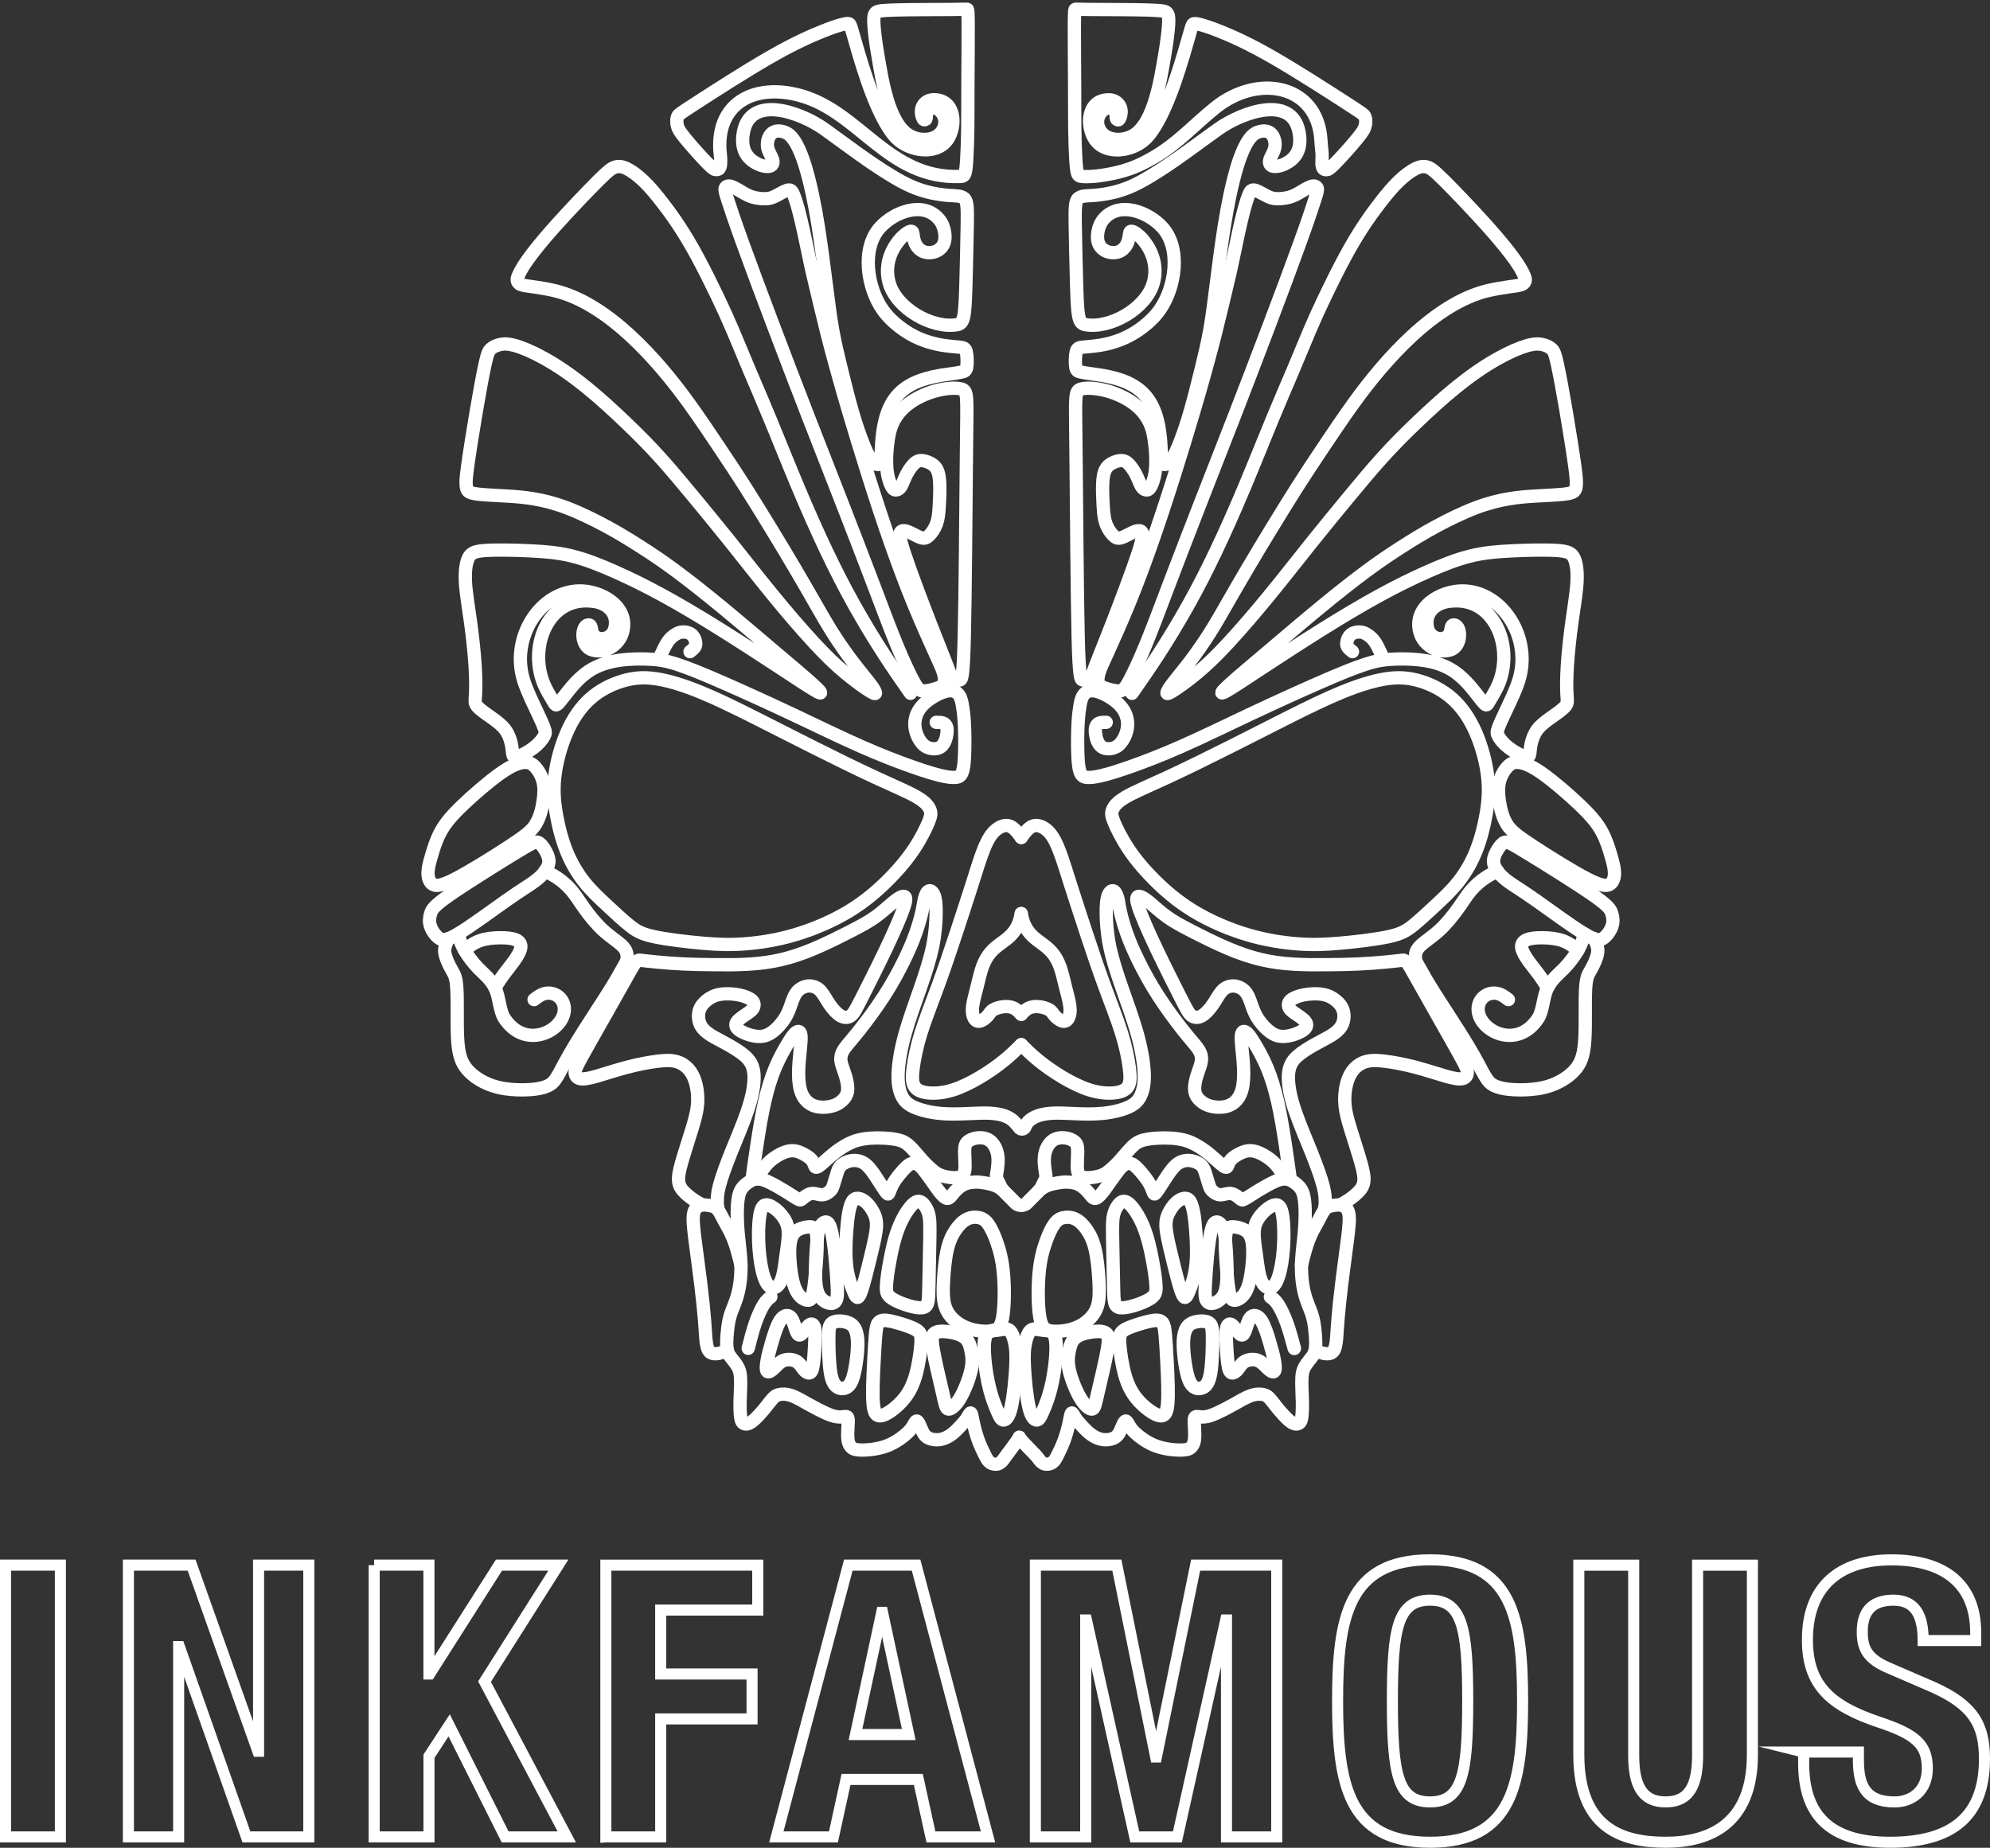 <svg xmlns="http://www.w3.org/2000/svg" id="Layer_1" data-name="Layer 1" width="158.61mm" height="147.3mm" viewBox="0 0 449.6 417.54"><rect x="0" y="0" width="449.6" height="417.54" fill="#333333" stroke="none"/><path d="m407.5,395.91v2.49c0,11.35,5.5,17.89,19.52,17.89s21.33-5.85,21.33-18.84c0-7.57-2.41-12.13-11.7-16.25l-9.55-4.13c-5.25-2.15-6.36-4.56-6.36-8.34s1.46-7.14,7.05-7.14c4.82,0,6.71,3.27,6.71,9.12h11.87v-1.72c0-11.78-8-16.51-19.01-16.51-11.78,0-19.01,6.02-19.01,18.06,0,10.15,5.07,14.88,16.08,18.58,8.26,2.75,11.01,4.99,11.01,10.49,0,5.16-3.61,7.57-7.4,7.57-6.54,0-8.17-3.7-8.17-9.46v-1.81h-12.38Zm-50.8-42.23v42.83c0,16.43,9.55,19.78,19.61,19.78s19.61-4.21,19.61-19.78v-42.83h-12.38v42.83c0,6.11-1.38,10.66-7.22,10.66s-7.22-4.56-7.22-10.66v-42.83h-12.38Zm-42.12,30.7c0-16.43,1.2-22.79,8.51-22.79s8.51,6.36,8.51,22.79-1.2,22.79-8.51,22.79-8.51-6.28-8.51-22.79Zm-12.38,0c0,18.66,2.32,31.91,20.9,31.91s20.9-13.24,20.9-31.91-2.32-31.91-20.9-31.91-20.9,13.24-20.9,31.91Zm-68.26,30.7h11.35v-49.02h.17l10.92,49.02h9.63l10.92-49.02h.17v49.02h11.35v-61.41h-18.32l-8.86,43.35h-.17l-8.77-43.35h-18.41v61.41Zm-58.54,0h12.9l2.84-12.99h16.34l2.84,12.99h12.9l-16.25-61.41h-15.31l-16.26,61.41Zm23.82-50.74h.17l5.93,27.61h-12.04l5.93-27.61Zm-62.33,50.74h12.38v-26.66h20.64v-10.15h-20.64v-14.45h21.93v-10.15h-34.32v61.41Zm-52.35-61.41v61.41h12.38v-18.23l4.56-6.97,12.64,25.2h13.93l-18.58-35.09,16.68-26.32h-13.42l-15.65,24.6h-.17v-24.6h-12.38Zm-55.53,0v61.41h11.35v-43h.17l15.14,43h14.1v-61.41h-11.35v42.06h-.17l-14.96-42.06h-14.28Zm-15.37,61.41v-61.41H1.25v61.41h12.38Z" style="fill: none; stroke: #fff; stroke-miterlimit: 22.93; stroke-width: 2.5px;"></path><g><path d="m209.17,26.93c.09-.13.1-.28.11-.45,0-.17,0-.36.04-.59.54-3.39,5.2-.69,3.95,2.86-1.12,3.18-5.39,3.37-7.97,1.78-4.66-2.88-6.07-12.83-6.99-18.2-.46-2.68-.8-5.38-.88-6.97-.08-1.59.08-2.07.35-2.42.27-.35.64-.56,4.08-.67,3.45-.11,9.97-.11,13.26-.13,3.29-.03,3.35-.09,3.43-.03.08.05.17.22.19,3.36.02,3.14-.04,9.25-.06,13.7-.02,4.45,0,7.22-.03,9.75-.03,2.53-.12,4.82-.21,6.56-.09,1.74-.2,2.94-.39,3.59-.19.65-.46.79-1.13.81-16.23.6-22.65-14.57-36.08-18.29-10.57-2.92-19.49,1.84-18.08,13.54.1.86.06,1.41.04,1.88-.02.47-.13.87-.31,1.08-.18.21-.43.23-.71.23s-.57-.02-1.91-1.38c-1.35-1.36-3.75-4.05-5.06-5.66-1.32-1.61-1.55-2.14-1.69-2.59-.15-.45-.21-.83-.21-1.25s.06-.88.25-1.23c.19-.35.5-.58,4.27-3.02,3.77-2.44,10.99-7.09,16.49-10.25,5.5-3.16,9.29-4.82,11.84-5.84,2.55-1.02,3.85-1.4,4.67-1.6.82-.2,1.16-.22,1.38-.14s.33.27.75,1.76c1.71,6.03,4.49,16,8.14,21.71,1.16,1.82,2.27,3.14,4.28,4.08,3.15,1.49,7.22,1.35,9.1-1.4,2.07-3.03,1.82-9.1-3.24-8.97-1.75.05-3.25,1.62-2.45,3.92.1.3.23.53.37.59.14.07.32-.03.41-.15Z" style="fill: none; stroke: #fff; stroke-linecap: round; stroke-linejoin: round; stroke-width: 3px;"></path><path d="m217.9,44.91c-.61-.69-1.8-.65-3.1-.72-1.3-.07-2.72-.26-4.17-.56-3.5-.73-6.04-1.99-9.07-3.81-5.32-3.2-10.25-7.03-15.3-10.64-5.38-3.85-17.48-8.3-18.43,1.65-.27,2.85.72,4.94,3.35,6.22.75.36,1.46.53,2.01.56.55.03.95-.07,1.2-.32.25-.25.35-.65.17-1.23-.19-.58-.67-1.35-.93-2.05-.26-.7-.3-1.32-.21-1.95s.32-1.25.71-1.7c.39-.45.93-.72,1.58-.76.66-.04,1.43.15,2.03.47.6.32,1.04.78,1.47,1.36.43.58.84,1.29,1.31,2.32.47,1.03.99,2.39,1.47,4,2.45,8.26,3.65,18.5,4.75,27.04.48,3.72.85,6.8,1.38,9.74.52,2.94,1.19,5.73,1.96,8.88.77,3.15,1.65,6.65,2.46,9.48.81,2.83,1.56,5,2.27,6.83.71,1.83,1.38,3.33,1.98,4.19.6.85,1.15,1.06,1.52,1.06s.58-.21.69-1.19c.1-.98.1-2.73.29-4.71.93-9.86,5.22-13.3,15.15-14.54,1.17-.15,2.17-.31,2.83-.46.67-.15,1-.27,1.15-1.15.15-.88.1-2.5-.1-3.37-.21-.88-.58-1-1.52-1.1-.94-.1-2.44-.19-4.04-.46-1.6-.27-3.31-.73-4.94-1.42-1.63-.69-3.17-1.6-4.6-2.71-1.44-1.1-2.77-2.4-3.81-3.88-3.46-4.92-4.9-13.86-.54-18.62,3.23-3.53,9.83-6.02,13.33-1.75.67.81,1.04,1.81,1.21,2.81.17,1,.13,2-.25,2.79-.38.79-1.08,1.38-1.92,1.67-.83.29-1.79.29-2.56,0-.77-.29-1.35-.88-1.73-1.54-.38-.67-.54-1.42-.62-2.04-.08-.62-.08-1.12-.58-1.04-.5.08-1.5.75-2.42,1.81-2.61,3.03-3.36,6.62-2.43,9.89,1.66,5.81,9.77,10.4,15.37,9.4.81-.15,1.27-.6,1.54-2.25.27-1.65.35-4.48.46-8.46.1-3.98.23-9.1.27-12.38.04-3.27,0-4.69-.61-5.38Z" style="fill: none; stroke: #fff; stroke-linecap: round; stroke-linejoin: round; stroke-width: 3px;"></path><path d="m165.19,42.12c.72.21,1.72.85,2.55,1.34.83.49,1.5.82,2.19,1.04.69.22,1.4.32,2.07.38.68.05,1.32.05,1.94-.09.61-.15,1.2-.44,1.74-.73.54-.29,1.04-.58,1.47-.79.43-.21.78-.33,1.1-.34.32-.01.61.09.91.74,1.6,3.54,3.37,13.63,4.36,17.84,1.16,4.91,2.3,9.76,3.32,13.8,1.02,4.04,1.92,7.27,2.66,9.92.74,2.65,1.32,4.71,2.42,8.39,1.09,3.68,2.7,8.97,4.35,14.2,1.66,5.23,3.36,10.4,5.07,15.25,1.71,4.85,3.42,9.4,5.15,13.6,1.73,4.21,3.48,8.08,4.62,10.6,1.15,2.52,1.69,3.69,1.98,4.6.29.92.33,1.58.29,2.08-.04.5-.17.83-.71,1.15-.54.31-1.5.6-2.29.79-.79.19-1.42.27-1.94.23-.52-.04-.94-.21-1.9-1.9-.96-1.69-2.46-4.9-4.04-8.75-1.58-3.85-3.25-8.35-5.4-14-2.15-5.65-4.77-12.44-7.21-18.69s-4.69-11.96-7.19-18.4c-2.5-6.44-5.25-13.6-7.92-20.65-2.67-7.04-5.25-13.96-7.04-18.92-1.79-4.96-2.79-7.96-3.35-9.71-.56-1.75-.69-2.25-.53-2.61.16-.36.59-.59,1.31-.39Z" style="fill: none; stroke: #fff; stroke-linecap: round; stroke-linejoin: round; stroke-width: 3px;"></path><path d="m217.22,87.91c-.71-.21-1.79-.25-3.13-.1-1.33.15-2.92.48-4.52,1.1-4.29,1.67-7.68,4.42-8.65,9.06-.29,1.4-.5,3.15-.58,4.73-.08,1.58-.04,3,.15,4.19.19,1.19.52,2.15.81,2.77.29.62.54.92.83,1.02.29.1.62.02.92-.19.29-.21.54-.54.81-1.13.27-.58.56-1.42,1-2.25.44-.83,1.02-1.67,1.54-2.21.52-.54.98-.79,1.54-.83.56-.04,1.23.12,1.9.42.67.29,1.33.71,1.77,1.46.44.75.65,1.83.71,3.37.06,1.54-.02,3.54-.12,5.15-.1,1.6-.23,2.81-.62,3.9-.4,1.08-1.06,2.04-1.63,2.6-.56.56-1.02.73-1.62.6-.6-.12-1.35-.54-2-.88-.65-.33-1.19-.58-1.67-.71-.48-.12-.9-.12-1.17.23-.27.35-.4,1.06.92,5.04,1.31,3.98,4.06,11.23,5.96,16.1,1.9,4.88,2.94,7.38,3.56,9.02.62,1.65.83,2.44,1.27,2.88.44.44,1.1.52,1.6.42.5-.1.83-.4,1.06-9.83.23-9.44.35-28.02.46-38.71.1-10.69.19-13.48.06-15.06-.12-1.58-.46-1.96-1.17-2.17Z" style="fill: none; stroke: #fff; stroke-linecap: round; stroke-linejoin: round; stroke-width: 3px;"></path><path d="m155.89,147.25c.42-.33.83-.67,1.06-.99.23-.32.27-.64.23-1.02-.04-.39-.17-.84-.41-1.24-.24-.4-.59-.73-1.02-.93-.43-.2-.93-.26-1.38-.26s-.84.06-1.38.33c-.53.27-1.2.75-1.72,1.34-.52.59-.9,1.3-1.29,2.09-.39.79-.8,1.67-1.2,2.54m56.93,7.56c-1.94-2.77-3.88-5.54-6.01-8.84-2.14-3.3-4.47-7.14-6.67-11.06-2.2-3.93-4.26-7.95-6.35-12.35-2.09-4.41-4.22-9.2-6.4-14.39-2.18-5.19-4.41-10.77-6.24-15.21-1.83-4.44-3.27-7.73-4.63-10.94-1.35-3.21-2.63-6.33-3.82-9.14-1.2-2.8-2.32-5.28-3.67-8.08-1.34-2.8-2.91-5.93-4.33-8.57-1.43-2.65-2.72-4.81-4.02-6.8-1.3-1.99-2.61-3.8-3.97-5.55-1.35-1.75-2.75-3.44-4.14-4.78-1.39-1.34-2.76-2.34-3.84-2.86-1.08-.52-1.88-.56-2.61-.35-.74.21-1.43.67-3.89,3.11-2.46,2.45-6.69,6.89-9.75,10.31-3.06,3.43-4.96,5.84-6.15,7.52-1.19,1.68-1.67,2.61-1.97,3.26-.3.65-.43,1-.4,1.36.03.36.22.74.8.98.58.24,1.56.34,2.91.53,1.34.19,3.05.46,4.72.85,12.12,2.88,23.36,15.76,30.32,25.39,2.45,3.39,5.05,7.28,7.17,10.45,2.11,3.17,3.74,5.6,5.61,8.55,1.87,2.95,4,6.41,5.93,9.57,1.93,3.17,3.66,6.04,5.31,8.85,1.66,2.81,3.24,5.56,4.62,7.98,1.39,2.42,2.57,4.5,3.93,6.64,1.35,2.14,2.88,4.32,4.34,6.26,1.47,1.94,2.89,3.62,3.79,4.79.91,1.17,1.3,1.81,1.45,2.22.15.41.04.57-1.11-.12-1.16-.7-3.36-2.26-5.57-4.09-2.21-1.83-4.42-3.94-7.21-6.96-2.79-3.02-6.17-6.96-9.39-10.9-3.22-3.94-6.28-7.87-9.27-11.61-2.99-3.74-5.91-7.28-8.56-10.49-2.66-3.21-5.05-6.08-7.46-8.75-2.41-2.67-4.82-5.12-7.78-7.95-5.61-5.35-11.63-10.74-18.44-14.52-2.6-1.45-4.88-2.41-6.51-2.87-1.64-.47-2.64-.45-3.49-.26-.85.19-1.56.54-2.05.98-.49.44-.76.96-1.27,3.24-.51,2.28-1.26,6.32-2.04,10.91-.78,4.58-1.59,9.71-1.98,12.59-.39,2.89-.34,3.53-.29,4.08.05.55.11,1.01.46,1.34.34.33.97.54,2.48.7,1.51.16,3.91.26,6.06.39,2.16.12,4.07.27,6.25.64,2.18.36,4.61.95,7.45,2.02,2.83,1.07,6.06,2.64,8.92,4.18,2.85,1.54,5.33,3.06,7.79,4.64,2.46,1.57,4.9,3.2,7.89,5.41,2.99,2.21,6.53,5,10.43,8.21,3.9,3.21,8.15,6.83,11.87,9.99,3.73,3.16,6.94,5.84,8.76,7.51,1.82,1.67,2.26,2.31.98,1.64-1.28-.68-4.28-2.68-8.24-5.28-3.96-2.6-8.88-5.81-13.54-8.73-4.67-2.92-9.08-5.54-13.04-7.71-3.96-2.17-7.46-3.88-10.83-5.38-3.37-1.5-6.63-2.79-9.71-3.56-3.08-.77-6-1.02-9.52-1.19-3.52-.17-7.65-.25-10.13-.08-2.48.17-3.31.58-3.85,1.73-.54,1.15-.79,3.02-.65,5.52.15,2.5.69,5.62,1.15,8.94.46,3.31.83,6.81,1.02,9.71.19,2.9.19,5.19.1,6.6-.08,1.42-.25,1.96.38,2.71.62.75,2.04,1.71,3.27,2.58,1.23.88,2.27,1.67,3,2.62.73.96,1.15,2.08,1.38,3.04.23.96.27,1.75.35,2.35.08.6.21,1.02,1.08.79.88-.23,2.5-1.1,3.69-2.02,1.19-.92,1.94-1.87,2.31-2.54.38-.67.38-1.04.04-1.96-.33-.92-1-2.37-1.9-4.27-.9-1.9-2.02-4.23-2.71-6.4-3.02-9.5,3.49-19.97,12.38-20.26,5.12-.17,11.64,3.58,9.93,9.43-.29,1-.83,1.83-1.56,2.52-.73.69-1.65,1.23-2.58,1.46-.94.23-1.9.15-2.62-.06-2.98-.85-2.56-6.02-.71-5.65.31.06.4.48.48.94.08.46.17.96.52,1.37.35.42.98.75,1.67.79.69.04,1.44-.21,2-.65.56-.44.94-1.06,1.1-1.79.74-3.25-1.55-5.51-4.65-5.98-10.27-1.55-14.8,9.87-11.56,18.27.67,1.73,1.67,3.27,2.21,4.19.54.92.63,1.21,1.25.54.63-.67,1.79-2.29,2.98-3.69,1.19-1.4,2.4-2.56,3.71-3.46,1.31-.9,2.73-1.52,4.25-1.96,1.52-.44,3.15-.69,4.85-.81,1.71-.12,3.5-.12,5.19-.02,1.69.1,3.27.31,5.79,1.13,2.52.81,5.98,2.23,10.46,4.19,4.48,1.96,9.98,4.46,15.46,7.04,5.48,2.58,10.94,5.25,15.65,7.33,4.71,2.08,8.67,3.58,11.63,4.62,2.96,1.04,4.92,1.63,6.42,1.98,1.5.35,2.54.48,3.37.4.83-.08,1.46-.38,1.77-2.42.31-2.04.31-5.83.23-8.38-.08-2.54-.25-3.83-.42-4.96-.17-1.13-.33-2.08-.83-2.81-.5-.73-1.33-1.23-2.79-.92-1.46.31-3.54,1.44-4.9,2.65-1.35,1.21-1.98,2.5-2.21,3.71-.23,1.21-.06,2.33.31,3.35.38,1.02.96,1.94,1.62,2.5.67.56,1.42.77,2.08.81.67.04,1.25-.08,1.71-.4.46-.31.79-.81,1.02-1.37.23-.56.35-1.19.42-1.73.06-.54.06-1-.06-1.4-.12-.4-.38-.73-.79-.9-.42-.17-1-.17-1.58-.17" style="fill: none; stroke: #fff; stroke-linecap: round; stroke-linejoin: round; stroke-width: 3px;"></path><path d="m207.21,180.14c-1.96-1.15-5.25-2.52-9.48-4.48-4.23-1.96-9.4-4.5-14.21-6.92-4.81-2.42-9.27-4.71-13.46-6.81-4.19-2.1-8.1-4.02-11.77-5.52-3.67-1.5-7.08-2.58-9.98-3.02-2.9-.44-5.27-.23-7.75.52-2.48.75-5.06,2.04-7.23,3.98-2.17,1.94-3.92,4.52-5.27,7.6-1.35,3.08-2.31,6.67-2.69,9.79-.38,3.12-.17,5.79.31,8.6.48,2.81,1.23,5.77,2.29,8.42,1.06,2.65,2.44,4.98,4,6.96,1.56,1.98,3.31,3.6,5.1,5.27,1.79,1.67,3.62,3.38,5.13,4.58,1.5,1.21,2.67,1.92,5.52,2.54,2.85.62,7.4,1.17,11,1.48,3.6.31,6.27.4,9.56.15,3.29-.25,7.21-.83,11.35-2.06,4.15-1.23,8.52-3.1,12.19-5.33,3.67-2.23,6.63-4.81,9.04-7.25,2.42-2.44,4.29-4.73,5.79-7.02,1.5-2.29,2.62-4.58,3.19-6,.56-1.42.56-1.96.25-2.69-.31-.73-.94-1.65-2.9-2.79Z" style="fill: none; stroke: #fff; stroke-linecap: round; stroke-linejoin: round; stroke-width: 3px;"></path><path d="m121.04,186.21c.96-1.54,1.42-3.5,1.67-5.21.25-1.71.29-3.17-.06-4.5-.35-1.33-1.1-2.54-1.83-3.29-.73-.75-1.44-1.04-2.56-.92-1.13.13-2.67.67-5.21,2.46-2.54,1.79-6.08,4.83-8.56,7.21-2.48,2.38-3.9,4.08-4.92,5.96-1.02,1.88-1.65,3.92-2.1,5.5-.46,1.58-.75,2.71-.77,3.75-.02,1.04.23,2,.9,2.54.67.54,1.75.67,5.08-1.02,3.33-1.69,8.92-5.19,12.44-7.5s4.98-3.44,5.94-4.98Z" style="fill: none; stroke: #fff; stroke-linecap: round; stroke-linejoin: round; stroke-width: 3px;"></path><path d="m123.12,196.87c.54-.75.92-1.5.9-2.33-.02-.83-.44-1.75-.92-2.54-.48-.79-1.02-1.46-1.58-1.67-.56-.21-1.15.04-4.98,2.37-3.83,2.33-10.92,6.75-14.69,9.35-3.77,2.6-4.23,3.4-4.52,4.27-.29.88-.42,1.83-.12,2.83.29,1,1,2.04,1.77,2.69.77.65,1.6.9,4.46-.79,2.85-1.69,7.73-5.31,11.02-7.62,3.29-2.31,5-3.31,6.21-4.19,1.21-.88,1.92-1.62,2.46-2.37Z" style="fill: none; stroke: #fff; stroke-linecap: round; stroke-linejoin: round; stroke-width: 3px;"></path><path d="m101.26,212.13c-.36.79-.73,1.58-.79,2.39-.06.81.19,1.64.53,2.48.33.83.75,1.67,1.19,2.42.44.75.9,1.42,1.04,4.17.15,2.75-.02,7.58.15,10.92.17,3.33.67,5.17,1.81,6.71,1.15,1.54,2.94,2.79,4.75,3.6,1.81.81,3.65,1.19,5.52,1.35,1.88.17,3.79.13,5.25-.04,1.46-.17,2.46-.46,3.23-.85.77-.4,1.31-.9,2.08-2.21.77-1.31,1.77-3.44,3.87-6.92,2.1-3.48,5.31-8.31,7.29-11.44,1.98-3.12,2.73-4.54,3.27-5.5.54-.96.87-1.46,1.06-1.94.19-.48.23-.94.15-1.52-.08-.58-.29-1.29-1.23-2.17-.94-.88-2.6-1.92-4.19-3.38-1.58-1.46-3.08-3.33-4.23-4.94-1.15-1.6-1.94-2.94-2.94-4.1-1-1.17-2.21-2.17-3.24-2.85-1.03-.69-1.88-1.06-2.3-1.25l-.42-.19" style="fill: none; stroke: #fff; stroke-linecap: round; stroke-linejoin: round; stroke-width: 3px;"></path><path d="m103.44,211.06c.37,1.15.74,2.29,1.5,3.64.77,1.34,1.93,2.89,3.2,4.18,1.27,1.29,2.65,2.33,3.67,4.31,1.02,1.98,1.02,5.18,2.12,6.88,4.52,6.95,12.5,3.34,13.48-1.15.64-2.93-1.93-5.14-4.56-4.35-.77.23-1.48.77-2.19,1.31" style="fill: none; stroke: #fff; stroke-linecap: round; stroke-linejoin: round; stroke-width: 3px;"></path><path d="m104.94,214.7c1.03-.82,2.07-1.63,3.42-2.12,1.35-.49,3.02-.66,4.52-.68,1.5-.02,2.83.1,3.69.48.85.38,1.23,1,1.08,1.85-.15.85-.81,1.94-1.56,2.98-.75,1.04-1.58,2.04-2.31,3.03-.73.99-1.34,1.97-1.96,2.95" style="fill: none; stroke: #fff; stroke-linecap: round; stroke-linejoin: round; stroke-width: 3px;"></path><path d="m161.67,272.75h.48c.06,0-.02,0-.06-.15-.04-.15-.04-.44-.04-1.1s0-1.71.48-3.56c.48-1.85,1.44-4.52,2.65-7.54,1.21-3.02,2.67-6.4,3.62-9.19.96-2.79,1.42-5,1.54-6.79.12-1.79-.08-3.17-.75-4.29-.67-1.13-1.79-2-3-2.79-1.21-.79-2.5-1.5-3.67-2.12-1.17-.62-2.21-1.17-3.04-1.79-.83-.62-1.46-1.33-1.79-2.23-.33-.9-.38-1.98-.08-2.9.29-.92.92-1.67,1.71-2.29.79-.63,1.75-1.13,3.04-1.33,1.29-.21,2.92-.12,4.25.15,1.33.27,2.37.73,2.9,1.23.52.5.52,1.04.38,1.48-.15.44-.44.77-1.21,1.31-.77.54-2.02,1.29-2.54,1.98-.52.69-.31,1.31.35,1.85.67.54,1.79,1,2.83,1.27,1.04.27,2,.35,2.9.15.9-.21,1.73-.71,2.56-1.46.83-.75,1.67-1.75,2.25-2.71s.92-1.88,1.25-2.83c.33-.96.67-1.96,1.15-2.67.48-.71,1.1-1.12,1.73-1.38.62-.25,1.25-.33,1.92-.21.67.12,1.37.46,2.02,1.21.65.75,1.23,1.92,1.98,3,.75,1.08,1.67,2.08,2.52,2.54.85.46,1.65.38,2.27-.1.63-.48,1.08-1.35,2.44-4.02,1.35-2.67,3.6-7.12,5.5-11.12,1.9-4,3.44-7.54,4.06-9.5.63-1.96.33-2.33-.17-2.31-.5.02-1.21.44-2.27,1.31-1.06.88-2.48,2.21-4.04,3.33-1.56,1.12-3.27,2.04-5.63,3.25-2.35,1.21-5.35,2.71-8.1,3.88-2.75,1.17-5.25,2-7.67,2.56-2.42.56-4.75.85-7.27,1-2.52.15-5.23.15-7.71.12-2.48-.02-4.73-.06-6.94-.17-2.21-.1-4.38-.27-6.15-.44-1.77-.17-3.15-.33-3.83-.42q-.69-.08-1.83,1.96c-1.15,2.04-3.44,6.13-5.67,10.06-2.23,3.94-4.4,7.73-5.6,9.94-1.21,2.21-1.46,2.83-1.44,3.44.02.6.31,1.19,1.06,1.37.75.19,1.96-.02,3.79-.54,1.83-.52,4.29-1.35,6.83-2.02,2.54-.67,5.17-1.17,7.19-1.4,2.02-.23,3.44-.19,4.71.35,1.27.54,2.4,1.58,3.12,3.17.73,1.58,1.06,3.71.98,5.69-.08,1.98-.58,3.81-1.23,5.94-.65,2.13-1.44,4.54-2.04,6.54-.6,2-1.02,3.58-1.06,4.77-.04,1.19.29,1.98.94,2.75.65.77,1.6,1.52,2.35,2.04.75.52,1.29.81,1.83,1.1" style="fill: none; stroke: #fff; stroke-linecap: round; stroke-linejoin: round; stroke-width: 3px;"></path><path d="m230.73,236.06c-1.15,1.15-2.33,2.3-3.77,3.48-1.62,1.33-3.58,2.71-5.62,3.92-2.04,1.21-4.17,2.25-6.1,2.85-1.94.6-3.69.77-5.19.67-1.5-.1-2.75-.48-3.38-1.38-.62-.9-.62-2.31-.35-4.37.27-2.06.81-4.77,1.79-7.9.98-3.12,2.4-6.67,3.79-10.48,1.4-3.81,2.77-7.9,4.06-11.79,1.29-3.9,2.5-7.6,3.5-10.75,1-3.15,1.79-5.73,2.52-7.69.73-1.96,1.4-3.29,2.19-4.25.79-.96,1.71-1.54,2.52-1.75.81-.21,1.52-.04,2.21.5.62.49,1.23,1.29,1.83,2.12" style="fill: none; stroke: #fff; stroke-linecap: round; stroke-linejoin: round; stroke-width: 3px;"></path><path d="m230.73,206.44c-.19,1.06-.44,1.94-.83,2.75-.4.81-.94,1.56-1.58,2.21-.65.65-1.4,1.19-2.19,1.77-.79.58-1.63,1.21-2.35,2.06-.73.85-1.35,1.94-1.83,3.27-.48,1.33-.81,2.92-1.21,4.5-.4,1.58-.85,3.17-1,4.4-.15,1.23.02,2.1.33,2.67.31.56.77.81,1.35.67.58-.15,1.29-.69,1.73-1.19.44-.5.6-.96,1.19-1.33.58-.38,1.58-.67,2.48-.75.9-.08,1.69.04,2.33.38.62.32,1.1.83,1.58,1.35" style="fill: none; stroke: #fff; stroke-linecap: round; stroke-linejoin: round; stroke-width: 3px;"></path><path d="m229.6,272c-.85-.88-1.71-1.75-2.43-2.45-.72-.7-1.3-1.22-2.19-1.59-.89-.38-2.07-.6-2.9-.73-.82-.12-1.28-.15-1.91-.11-.62.03-1.42.11-2.14.41-.72.29-1.36.79-1.86,1.27-.5.48-.85.94-1.18,1.33-.32.4-.61.73-1.02.67-.41-.06-.93-.52-1.52-1.24-.59-.72-1.26-1.7-1.82-2.5-.56-.8-1.02-1.43-1.47-2.03-.45-.6-.89-1.19-1.38-1.58-.49-.4-1.03-.6-1.51-.58-.48.02-.9.27-1.45.78-.55.51-1.24,1.28-1.81,2-.57.72-1.03,1.39-1.37,2.04-.34.66-.57,1.3-.73,1.71-.16.41-.24.57-.57.2-.33-.38-.92-1.29-1.56-2.3-.65-1.01-1.35-2.11-2.01-2.95-.66-.83-1.26-1.4-1.94-1.73-.68-.33-1.43-.44-2.11-.39-.69.05-1.31.26-1.84.53-.53.27-.97.6-1.28,1.13-.31.52-.5,1.23-.71,1.95-.21.72-.44,1.45-.6,1.96-.17.51-.27.8-.57,1.14-.3.33-.8.71-1.26.9-.46.19-.87.19-1.42.07-.54-.11-1.21-.34-1.9-.18-.69.17-1.4.73-1.79,1.07-.4.34-.48.47-1.05.17-.57-.3-1.64-1.03-2.93-1.82-1.29-.79-2.81-1.65-3.82-2.11-1.01-.47-1.51-.55-1.94-.6-.43-.05-.78-.07-1.23.06-.45.14-.99.43-1.58.86-.59.44-1.24,1.02-1.64,2.01-.4.99-.54,2.39-.58,3.98-.04,1.59.02,3.39.19,5.28.17,1.9.44,3.9.56,5.58.12,1.69.1,3.06,0,4.33-.1,1.27-.29,2.44-.54,3.48-.25,1.04-.56,1.96-.91,2.84-.34.89-.72,1.74-.99,2.74-.27,1-.44,2.15-.56,3.43s-.21,2.7-.07,3.68c.14.98.49,1.52.92,2.08.43.56.93,1.15,1.33,1.78.41.64.72,1.32.8,2.76.08,1.44-.06,3.62-.1,5.26-.04,1.64.02,2.72.11,3.47.09.75.22,1.17.48,1.43s.66.36,1.1.26c.45-.1.95-.42,1.59-1.01.65-.59,1.44-1.47,2.01-2.15.57-.68.93-1.16,1.25-1.57s.61-.77.92-1.09c.3-.32.61-.61,1.27-.78.66-.17,1.66-.21,2.88.21,1.22.42,2.66,1.29,4.03,2.06,1.37.77,2.69,1.44,3.69,1.89,1,.45,1.69.68,2.3.79.61.11,1.16.11,1.64.05.48-.06.9-.19,1.06.22.17.41.08,1.34.03,2.28-.05.94-.07,1.88,0,2.56.07.69.24,1.12.5,1.51.26.39.61.72,1.47.86.85.15,2.21.1,3.49-.06,1.28-.17,2.49-.46,3.54-.88,1.05-.42,1.95-.96,2.69-1.47.74-.51,1.32-.99,1.8-1.45.48-.46.85-.9,1.18-1.44.32-.54.59-1.19.88-1.18.28.01.57.68.83,1.29.26.61.49,1.18.78,1.63.29.45.65.78,1.25,1.02.6.24,1.46.39,2.33.26.87-.12,1.77-.52,2.58-1.1.81-.58,1.54-1.35,2.15-2.01.6-.66,1.08-1.2,1.46-1.79.37-.59.65-1.24.84-1.1.2.14.32,1.05.57,2.22.25,1.17.62,2.58,1.1,3.9.48,1.31,1.06,2.52,1.5,3.39.44.86.73,1.39,1.22,1.71.49.32,1.18.45,1.75.27.57-.18,1.03-.66,1.48-1.35.45-.7,2.88-3.74,3.32-4.66" style="fill: none; stroke: #fff; stroke-linecap: round; stroke-linejoin: round; stroke-width: 3px;"></path><path d="m167.41,285.87c-.52-2.08-1.04-4.16-1.72-5.88-.68-1.72-1.51-3.07-2.13-4.22-.62-1.15-1.02-2.08-1.55-2.61-.53-.53-1.19-.66-1.81-.76-.62-.1-1.21-.19-1.86-.02-.66.17-1.39.58-1.63,1.82-.25,1.24-.02,3.3.34,6.14.36,2.83.86,6.44,1.26,9.68.4,3.24.69,6.11.85,8.11.17,2,.21,3.13.29,4.1.08.98.21,1.81.4,2.4.19.58.44.92.84,1.1.41.19.97.23,1.6.11.63-.12,1.34-.4,1.69-.54l.35-.14" style="fill: none; stroke: #fff; stroke-linecap: round; stroke-linejoin: round; stroke-width: 3px;"></path><path d="m169.04,304.68c.5-1.96,1-3.92,1.6-5.67.6-1.75,1.31-3.29,1.92-4.25.6-.96,1.1-1.33,1.6-1.71" style="fill: none; stroke: #fff; stroke-linecap: round; stroke-linejoin: round; stroke-width: 3px;"></path><path d="m177.83,276.75c-.33-1.02-1-1.98-1.77-2.77-.77-.79-1.65-1.42-2.4-1.65-.75-.23-1.38-.06-1.77,1.29-.4,1.35-.56,3.9-.5,6.44.06,2.54.35,5.08.81,7.04.46,1.96,1.08,3.33,1.88,3.77.79.44,1.75-.06,2.35-1.4.6-1.33.85-3.5,1.08-5.23.23-1.73.44-3.02.54-4.21.1-1.19.1-2.27-.23-3.29Z" style="fill: none; stroke: #fff; stroke-linecap: round; stroke-linejoin: round; stroke-width: 3px;"></path><path d="m180.19,277.97c.81-.5,1.77-.7,2.6-.75.83-.04,1.54.08,1.75,2.1.21,2.02-.08,5.94-.31,8.44-.23,2.5-.4,3.58-.56,4.44-.17.85-.33,1.48-.9,1.6-.56.12-1.52-.25-2.27-1.17-.75-.92-1.29-2.37-1.66-4.57-.37-2.19-.57-5.11-.34-6.97.23-1.85.89-2.64,1.7-3.14Z" style="fill: none; stroke: #fff; stroke-linecap: round; stroke-linejoin: round; stroke-width: 3px;"></path><path d="m187.44,276.91c.6,1.31.98,4.48,1.23,7.1.25,2.63.38,4.71.46,6.23.08,1.52.12,2.48-.06,3.17-.19.69-.6,1.1-1.25,1.13-.65.02-1.52-.35-2.21-1.07-.69-.71-1.19-1.77-1.33-4.18-.15-2.41.06-6.19.27-8.51.21-2.33.42-3.21.94-3.92.52-.71,1.35-1.25,1.96.06Z" style="fill: none; stroke: #fff; stroke-linecap: round; stroke-linejoin: round; stroke-width: 3px;"></path><path d="m192.56,271.5c-.73,1.15-1.06,3.85-1.27,6.67-.21,2.81-.29,5.73.02,8.15.31,2.42,1.02,4.33,1.56,5.6.54,1.27.92,1.9,1.56.31.65-1.58,1.56-5.38,2.29-8.4.73-3.02,1.27-5.27,1.31-6.87.04-1.6-.42-2.56-.92-3.42-.5-.85-1.04-1.6-1.88-2.19-.83-.58-1.96-1-2.69.15Z" style="fill: none; stroke: #fff; stroke-linecap: round; stroke-linejoin: round; stroke-width: 3px;"></path><path d="m206.56,271.83c-1.02.77-2.4,2.81-3.4,5.23-1,2.42-1.63,5.21-2.08,7.65-.46,2.44-.75,4.52-.81,5.94-.06,1.42.1,2.17,1.73,3.06,1.62.9,4.71,1.94,6.25,1.81,1.54-.12,1.54-1.42,1.6-4.6.06-3.19.19-8.27.23-11.33.04-3.06,0-4.1-.21-5.02-.21-.92-.58-1.71-1.1-2.35-.52-.65-1.19-1.15-2.21-.38Z" style="fill: none; stroke: #fff; stroke-linecap: round; stroke-linejoin: round; stroke-width: 3px;"></path><path d="m221.23,275.16c-.81-.19-1.81-.15-2.75.31-.94.46-1.81,1.33-2.58,2.46-.77,1.12-1.44,2.5-1.9,4.54-.46,2.04-.71,4.75-.83,7-.12,2.25-.12,4.04.29,5.5.42,1.46,1.25,2.58,2.31,3.48,1.06.9,2.35,1.56,3.83,1.96,1.48.4,3.15.52,4.4.35,1.25-.17,2.08-.62,2.52-3.02.44-2.4.48-6.73.19-9.98-.29-3.25-.92-5.42-1.54-7.17-.63-1.75-1.25-3.08-1.88-3.96-.62-.88-1.25-1.29-2.06-1.48Z" style="fill: none; stroke: #fff; stroke-linecap: round; stroke-linejoin: round; stroke-width: 3px;"></path><path d="m222.49,302.63c-.39,2.08.07,6.38.73,9.59.66,3.21,1.53,5.34,2.12,6.69.59,1.35.89,1.94,1.39,1.94s1.2-.58,1.74-2.94c.54-2.35.94-6.48,1.07-9.23.13-2.75,0-4.12-.28-5.38-.28-1.26-.7-2.39-1.38-2.79-.67-.39-1.6-.04-2.68.07-1.08.11-2.32-.03-2.71,2.05Z" style="fill: none; stroke: #fff; stroke-linecap: round; stroke-linejoin: round; stroke-width: 3.07px;"></path><path d="m217.9,302.18c-.98-.75-2.63-1.12-3.94-1.27-1.3-.15-2.26-.06-2.83.37-.57.44-.74,1.23-.28,3.85.46,2.63,1.54,7.08,2.15,9.73.61,2.65.74,3.48,1.3,3.52.57.04,1.57-.71,2.59-2.42,1.02-1.71,2.07-4.38,2.5-6.33.44-1.96.26-3.21.02-4.4-.24-1.19-.54-2.31-1.52-3.06Z" style="fill: none; stroke: #fff; stroke-linecap: round; stroke-linejoin: round; stroke-width: 3.07px;"></path><path d="m198.44,298.95c.35-.48.91-.69,1.98-.56,1.07.13,2.63.58,3.96,1.02,1.33.44,2.41.85,3.04,1.4.63.54.8,1.21.67,3-.13,1.79-.57,4.71-1.2,6.94-.63,2.23-1.46,3.77-2.41,5.02-.96,1.25-2.04,2.21-3.02,2.92-.98.71-1.85,1.17-2.59,1.21-.74.04-1.35-.33-1.57-2.5-.22-2.17-.04-6.13.11-9.17.15-3.04.28-5.17.41-6.6.13-1.44.26-2.19.61-2.67Z" style="fill: none; stroke: #fff; stroke-linecap: round; stroke-linejoin: round; stroke-width: 3.07px;"></path><path d="m193.33,300.62c-.33-.81-.85-1.44-1.87-1.79-1.02-.35-2.54-.44-3.35.04-.81.48-.89,1.52-.89,3.71s.09,5.52.43,7.63c.35,2.1.96,2.98,1.78,3.35.83.38,1.87.25,2.59-.77.72-1.02,1.11-2.94,1.37-4.65.26-1.71.39-3.21.39-4.46s-.13-2.25-.46-3.06Z" style="fill: none; stroke: #fff; stroke-linecap: round; stroke-linejoin: round; stroke-width: 3.07px;"></path><path d="m184.08,303.87c.09-1.6.13-2.9-.04-3.71-.17-.81-.57-1.15-1.09-.81-.52.33-1.17,1.33-1.65,1.85-.48.52-.78.56-1.04.23-.26-.33-.48-1.04-.74-1.85-.26-.81-.57-1.73-1.13-2.1s-1.39-.21-2.13.92c-.74,1.13-1.39,3.21-1.89,4.92-.5,1.71-.85,3.04-1.04,4.19-.2,1.15-.24,2.1.04,2.37.28.27.89-.15,1.52-.75.63-.6,1.28-1.4,2.2-1.73.91-.33,2.09-.21,2.87.25.78.46,1.17,1.25,1.61,1.79.43.54.91.83,1.28.77.37-.06.63-.48.83-1.65.2-1.17.33-3.08.41-4.69Z" style="fill: none; stroke: #fff; stroke-linecap: round; stroke-linejoin: round; stroke-width: 3.07px;"></path><path d="m252.29,26.93c-.09-.13-.1-.28-.11-.45,0-.17,0-.36-.04-.59-.54-3.39-5.2-.69-3.95,2.86,1.12,3.18,5.39,3.37,7.97,1.78,4.66-2.88,6.07-12.83,7-18.2.46-2.68.8-5.38.88-6.97.08-1.59-.08-2.07-.35-2.42-.27-.35-.63-.56-4.08-.67-3.45-.11-9.97-.11-13.26-.13-3.29-.03-3.35-.09-3.43-.03-.08.05-.17.22-.19,3.36-.02,3.14.04,9.25.06,13.7.02,4.45,0,7.22.03,9.75.03,2.53.12,4.82.21,6.56.09,1.74.2,2.94.39,3.59.19.65.46.76,1.13.81.66.05,1.72.05,3.05-.08,1.34-.14,2.96-.41,4.44-.75,1.48-.34,2.83-.74,4.21-1.29,1.38-.56,2.79-1.27,4.25-2.11,5.58-3.21,9.13-7.33,14.03-11.28,9.78-7.9,23.23-5.18,23.91,7.37.07,1.38.27,2.55.27,3.41s-.06,1.41-.04,1.88c.02.47.13.87.31,1.08.18.21.43.23.71.23s.57-.02,1.91-1.38c1.35-1.36,3.75-4.05,5.06-5.66,1.32-1.61,1.55-2.14,1.69-2.59.15-.45.21-.83.21-1.25s-.06-.88-.25-1.23c-.19-.35-.5-.58-4.27-3.02-3.77-2.44-10.99-7.09-16.49-10.25-5.5-3.16-9.29-4.82-11.84-5.84-2.55-1.02-3.85-1.4-4.67-1.6-.82-.2-1.16-.22-1.38-.14s-.33.27-.75,1.76c-1.71,6.03-4.49,16-8.14,21.71-1.16,1.82-2.27,3.14-4.28,4.08-3.15,1.49-7.22,1.35-9.1-1.4-2.07-3.03-1.82-9.1,3.24-8.97,1.75.05,3.25,1.62,2.45,3.92-.1.3-.23.53-.37.59-.14.07-.32-.03-.41-.15Z" style="fill: none; stroke: #fff; stroke-linecap: round; stroke-linejoin: round; stroke-width: 3px;"></path><path d="m243.56,44.91c.61-.69,1.8-.65,3.1-.72,1.3-.07,2.72-.26,4.17-.56,3.5-.73,6.04-1.99,9.07-3.81,5.32-3.2,10.25-7.03,15.3-10.64,5.38-3.85,17.48-8.3,18.43,1.65.27,2.85-.72,4.94-3.35,6.22-.75.36-1.46.53-2.01.56-.55.03-.95-.07-1.2-.32-.25-.25-.35-.65-.17-1.23.19-.58.67-1.35.93-2.05.26-.7.3-1.32.21-1.95-.09-.62-.32-1.25-.71-1.7-.39-.45-.93-.72-1.58-.76-.66-.04-1.43.15-2.03.47-.6.32-1.04.78-1.47,1.36-.43.58-.84,1.29-1.31,2.32-.47,1.03-.99,2.39-1.47,4-2.45,8.26-3.65,18.5-4.75,27.04-.48,3.72-.85,6.8-1.38,9.74-.52,2.94-1.19,5.73-1.96,8.88-.77,3.15-1.65,6.65-2.46,9.48-.81,2.83-1.56,5-2.27,6.83-.71,1.83-1.38,3.33-1.98,4.19-.6.85-1.15,1.06-1.52,1.06s-.58-.21-.69-1.19c-.1-.98-.1-2.73-.29-4.71-.93-9.86-5.22-13.3-15.15-14.54-1.17-.15-2.17-.31-2.83-.46-.67-.15-1-.27-1.15-1.15-.15-.88-.1-2.5.1-3.37.21-.88.58-1,1.52-1.1.94-.1,2.44-.19,4.04-.46,1.6-.27,3.31-.73,4.94-1.42,1.63-.69,3.17-1.6,4.6-2.71,1.44-1.1,2.77-2.4,3.81-3.88,3.46-4.92,4.9-13.86.54-18.62-3.23-3.53-9.83-6.02-13.33-1.75-.67.81-1.04,1.81-1.21,2.81-.17,1-.13,2,.25,2.79.38.79,1.08,1.38,1.92,1.67.83.29,1.79.29,2.56,0,.77-.29,1.35-.88,1.73-1.54.38-.67.54-1.42.62-2.04.08-.62.08-1.12.58-1.04.5.08,1.5.75,2.42,1.81,2.61,3.03,3.36,6.62,2.43,9.89-1.66,5.81-9.77,10.4-15.37,9.4-.81-.15-1.27-.6-1.54-2.25-.27-1.65-.35-4.48-.46-8.46-.1-3.98-.23-9.1-.27-12.38-.04-3.27,0-4.69.61-5.38Z" style="fill: none; stroke: #fff; stroke-linecap: round; stroke-linejoin: round; stroke-width: 3px;"></path><path d="m296.26,42.12c-.72.21-1.72.85-2.55,1.34-.83.49-1.5.82-2.19,1.04-.69.22-1.4.32-2.07.38-.68.05-1.32.05-1.94-.09-.61-.15-1.2-.44-1.74-.73-.54-.29-1.04-.58-1.47-.79-.43-.21-.78-.33-1.1-.34-.32-.01-.61.09-.91.74-1.6,3.54-3.37,13.63-4.36,17.84-1.16,4.91-2.3,9.76-3.32,13.8-1.02,4.04-1.92,7.27-2.66,9.92-.74,2.65-1.32,4.71-2.42,8.39-1.09,3.68-2.7,8.97-4.35,14.2-1.66,5.23-3.36,10.4-5.07,15.25-1.71,4.85-3.42,9.4-5.15,13.6-1.73,4.21-3.48,8.08-4.62,10.6-1.15,2.52-1.69,3.69-1.98,4.6-.29.92-.33,1.58-.29,2.08.04.5.17.83.71,1.15.54.31,1.5.6,2.29.79.79.19,1.42.27,1.94.23.52-.04.94-.21,1.9-1.9s2.46-4.9,4.04-8.75c1.58-3.85,3.25-8.35,5.4-14,2.15-5.65,4.77-12.44,7.21-18.69s4.69-11.96,7.19-18.4c2.5-6.44,5.25-13.6,7.92-20.65,2.67-7.04,5.25-13.96,7.04-18.92,1.79-4.96,2.79-7.96,3.35-9.71.56-1.75.69-2.25.53-2.61-.16-.36-.59-.59-1.31-.39Z" style="fill: none; stroke: #fff; stroke-linecap: round; stroke-linejoin: round; stroke-width: 3px;"></path><path d="m244.23,87.91c.71-.21,1.79-.25,3.13-.1,1.33.15,2.92.48,4.52,1.1,4.29,1.67,7.68,4.42,8.65,9.06.29,1.4.5,3.15.58,4.73.08,1.58.04,3-.15,4.19-.19,1.19-.52,2.15-.81,2.77-.29.62-.54.92-.83,1.02-.29.1-.62.02-.92-.19-.29-.21-.54-.54-.81-1.13-.27-.58-.56-1.42-1-2.25-.44-.83-1.02-1.67-1.54-2.21-.52-.54-.98-.79-1.54-.83-.56-.04-1.23.12-1.9.42-.67.29-1.33.71-1.77,1.46-.44.75-.65,1.83-.71,3.37-.06,1.54.02,3.54.12,5.15.1,1.6.23,2.81.62,3.9.4,1.08,1.06,2.04,1.63,2.6.56.56,1.02.73,1.62.6.6-.12,1.35-.54,2-.88.65-.33,1.19-.58,1.67-.71.48-.12.9-.12,1.17.23.27.35.4,1.06-.92,5.04-1.31,3.98-4.06,11.23-5.96,16.1-1.9,4.88-2.94,7.38-3.56,9.02-.62,1.65-.83,2.44-1.27,2.88s-1.1.52-1.6.42c-.5-.1-.83-.4-1.06-9.83-.23-9.44-.35-28.02-.46-38.71-.1-10.69-.19-13.48-.06-15.06.12-1.58.46-1.96,1.17-2.17Z" style="fill: none; stroke: #fff; stroke-linecap: round; stroke-linejoin: round; stroke-width: 3px;"></path><path d="m305.57,147.25c-.42-.33-.83-.67-1.06-.99-.23-.32-.27-.64-.23-1.02.04-.39.17-.84.41-1.24.24-.4.59-.73,1.02-.93.43-.2.93-.26,1.38-.26s.84.06,1.38.33c.53.27,1.2.75,1.72,1.34.52.59.9,1.3,1.29,2.09.39.79.8,1.67,1.2,2.54m-56.93,7.56c1.94-2.77,3.88-5.54,6.01-8.84,2.14-3.3,4.47-7.14,6.67-11.06,2.2-3.93,4.26-7.95,6.35-12.35,2.09-4.41,4.22-9.2,6.4-14.39,2.18-5.19,4.41-10.77,6.24-15.21,1.83-4.44,3.27-7.73,4.63-10.94,1.35-3.21,2.63-6.33,3.82-9.14,1.2-2.8,2.32-5.28,3.67-8.08,1.34-2.8,2.91-5.93,4.33-8.57,1.43-2.65,2.72-4.81,4.02-6.8,1.3-1.99,2.62-3.8,3.97-5.55,1.35-1.75,2.75-3.44,4.14-4.78,1.39-1.34,2.76-2.34,3.84-2.86,1.08-.52,1.88-.56,2.61-.35.74.21,1.43.67,3.89,3.11,2.46,2.45,6.69,6.89,9.75,10.31,3.06,3.43,4.96,5.84,6.15,7.52,1.19,1.68,1.67,2.61,1.97,3.26.3.65.43,1,.4,1.36-.03.36-.22.74-.8.98-.58.24-1.56.34-2.91.53-1.34.19-3.05.46-4.72.85-12.12,2.88-23.36,15.76-30.32,25.39-2.45,3.39-5.05,7.28-7.17,10.45-2.11,3.17-3.74,5.6-5.61,8.55-1.87,2.95-4,6.41-5.93,9.57-1.93,3.17-3.66,6.04-5.31,8.85-1.66,2.81-3.24,5.56-4.63,7.98-1.39,2.42-2.57,4.5-3.93,6.64-1.35,2.14-2.88,4.32-4.34,6.26-1.47,1.94-2.89,3.62-3.79,4.79-.91,1.17-1.3,1.81-1.45,2.22-.15.41-.04.57,1.11-.12,1.16-.7,3.36-2.26,5.57-4.09,2.21-1.83,4.42-3.94,7.21-6.96,2.79-3.02,6.17-6.96,9.39-10.9,3.22-3.94,6.28-7.87,9.27-11.61,2.99-3.74,5.91-7.28,8.56-10.49,2.66-3.21,5.05-6.08,7.46-8.75,2.41-2.67,4.82-5.12,7.78-7.95,5.61-5.35,11.63-10.74,18.44-14.52,2.6-1.45,4.88-2.41,6.51-2.87,1.64-.47,2.64-.45,3.49-.26.85.19,1.56.54,2.05.98.49.44.76.96,1.27,3.24.51,2.28,1.26,6.32,2.04,10.91.78,4.58,1.59,9.71,1.98,12.59.39,2.89.34,3.53.29,4.08-.05.55-.11,1.01-.46,1.34-.34.33-.97.54-2.48.7-1.51.16-3.91.26-6.06.39-2.16.12-4.07.27-6.25.64-2.18.36-4.61.95-7.45,2.02-2.83,1.07-6.06,2.64-8.92,4.18-2.85,1.54-5.33,3.06-7.79,4.64-2.46,1.57-4.9,3.2-7.89,5.41-2.99,2.21-6.53,5-10.43,8.21-3.9,3.21-8.15,6.83-11.87,9.99-3.73,3.16-6.94,5.84-8.76,7.51-1.82,1.67-2.26,2.31-.98,1.64,1.28-.68,4.28-2.68,8.24-5.28,3.96-2.6,8.88-5.81,13.54-8.73,4.67-2.92,9.08-5.54,13.04-7.71,3.96-2.17,7.46-3.88,10.83-5.38,3.37-1.5,6.63-2.79,9.71-3.56,3.08-.77,6-1.02,9.52-1.19,3.52-.17,7.65-.25,10.13-.08,2.48.17,3.31.58,3.85,1.73.54,1.15.79,3.02.65,5.52-.15,2.5-.69,5.62-1.15,8.94-.46,3.31-.83,6.81-1.02,9.71-.19,2.9-.19,5.19-.1,6.6.08,1.42.25,1.96-.38,2.71-.62.75-2.04,1.71-3.27,2.58-1.23.88-2.27,1.67-3,2.62-.73.96-1.15,2.08-1.38,3.04-.23.96-.27,1.75-.35,2.35-.08.6-.21,1.02-1.08.79-.88-.23-2.5-1.1-3.69-2.02-1.19-.92-1.94-1.87-2.31-2.54-.38-.67-.38-1.04-.04-1.96.33-.92,1-2.37,1.9-4.27.9-1.9,2.02-4.23,2.71-6.4,3.02-9.5-3.49-19.97-12.38-20.26-5.12-.17-11.64,3.58-9.93,9.43.29,1,.83,1.83,1.56,2.52.73.69,1.65,1.23,2.58,1.46.94.23,1.9.15,2.62-.06,2.98-.85,2.56-6.02.71-5.65-.31.06-.4.48-.48.94-.08.46-.17.96-.52,1.37-.35.42-.98.75-1.67.79-.69.04-1.44-.21-2-.65-.56-.44-.94-1.06-1.1-1.79-.74-3.25,1.55-5.51,4.65-5.98,10.27-1.55,14.8,9.87,11.56,18.27-.67,1.73-1.67,3.27-2.21,4.19-.54.92-.62,1.21-1.25.54-.63-.67-1.79-2.29-2.98-3.69-1.19-1.4-2.4-2.56-3.71-3.46-1.31-.9-2.73-1.52-4.25-1.96-1.52-.44-3.15-.69-4.85-.81-1.71-.12-3.5-.12-5.19-.02-1.69.1-3.27.31-5.79,1.13-2.52.81-5.98,2.23-10.46,4.19-4.48,1.96-9.98,4.46-15.46,7.04-5.48,2.58-10.94,5.25-15.65,7.33-4.71,2.08-8.67,3.58-11.63,4.62-2.96,1.04-4.92,1.63-6.42,1.98-1.5.35-2.54.48-3.37.4-.83-.08-1.46-.38-1.77-2.42-.31-2.04-.31-5.83-.23-8.38.08-2.54.25-3.83.42-4.96.17-1.13.33-2.08.83-2.81.5-.73,1.33-1.23,2.79-.92,1.46.31,3.54,1.44,4.9,2.65,1.35,1.21,1.98,2.5,2.21,3.71.23,1.21.06,2.33-.31,3.35-.38,1.02-.96,1.94-1.62,2.5-.67.56-1.42.77-2.08.81-.67.04-1.25-.08-1.71-.4-.46-.31-.79-.81-1.02-1.37-.23-.56-.35-1.19-.42-1.73-.06-.54-.06-1,.06-1.4.12-.4.38-.73.79-.9.42-.17,1-.17,1.58-.17" style="fill: none; stroke: #fff; stroke-linecap: round; stroke-linejoin: round; stroke-width: 3px;"></path><path d="m254.25,180.14c1.96-1.15,5.25-2.52,9.48-4.48,4.23-1.96,9.4-4.5,14.21-6.92,4.81-2.42,9.27-4.71,13.46-6.81,4.19-2.1,8.1-4.02,11.77-5.52,3.67-1.5,7.08-2.58,9.98-3.02,2.9-.44,5.27-.23,7.75.52,2.48.75,5.06,2.04,7.23,3.98,2.17,1.94,3.92,4.52,5.27,7.6,1.35,3.08,2.31,6.67,2.69,9.79.38,3.12.17,5.79-.31,8.6-.48,2.81-1.23,5.77-2.29,8.42-1.06,2.65-2.44,4.98-4,6.96-1.56,1.98-3.31,3.6-5.1,5.27-1.79,1.67-3.62,3.38-5.12,4.58-1.5,1.21-2.67,1.92-5.52,2.54-2.85.62-7.4,1.17-11,1.48-3.6.31-6.27.4-9.56.15-3.29-.25-7.21-.83-11.35-2.06-4.15-1.23-8.52-3.1-12.19-5.33-3.67-2.23-6.63-4.81-9.04-7.25-2.42-2.44-4.29-4.73-5.79-7.02-1.5-2.29-2.62-4.58-3.19-6-.56-1.42-.56-1.96-.25-2.69.31-.73.94-1.65,2.9-2.79Z" style="fill: none; stroke: #fff; stroke-linecap: round; stroke-linejoin: round; stroke-width: 3px;"></path><path d="m340.42,186.21c-.96-1.54-1.42-3.5-1.67-5.21-.25-1.71-.29-3.17.06-4.5.35-1.33,1.1-2.54,1.83-3.29.73-.75,1.44-1.04,2.56-.92,1.13.13,2.67.67,5.21,2.46,2.54,1.79,6.08,4.83,8.56,7.21,2.48,2.38,3.9,4.08,4.92,5.96,1.02,1.88,1.65,3.92,2.1,5.5.46,1.58.75,2.71.77,3.75.02,1.04-.23,2-.9,2.54-.67.54-1.75.67-5.08-1.02-3.33-1.69-8.92-5.19-12.44-7.5-3.52-2.31-4.98-3.44-5.94-4.98Z" style="fill: none; stroke: #fff; stroke-linecap: round; stroke-linejoin: round; stroke-width: 3px;"></path><path d="m338.33,196.87c-.54-.75-.92-1.5-.9-2.33.02-.83.44-1.75.92-2.54.48-.79,1.02-1.46,1.58-1.67.56-.21,1.15.04,4.98,2.37,3.83,2.33,10.92,6.75,14.69,9.35,3.77,2.6,4.23,3.4,4.52,4.27.29.88.42,1.83.12,2.83-.29,1-1,2.04-1.77,2.69-.77.65-1.6.9-4.46-.79s-7.73-5.31-11.02-7.62c-3.29-2.31-5-3.31-6.21-4.19-1.21-.88-1.92-1.62-2.46-2.37Z" style="fill: none; stroke: #fff; stroke-linecap: round; stroke-linejoin: round; stroke-width: 3px;"></path><path d="m360.2,212.13c.36.79.73,1.58.79,2.39.06.81-.19,1.64-.53,2.48-.33.83-.75,1.67-1.19,2.42-.44.75-.9,1.42-1.04,4.17-.15,2.75.02,7.58-.15,10.92-.17,3.33-.67,5.17-1.81,6.71-1.15,1.54-2.94,2.79-4.75,3.6-1.81.81-3.65,1.19-5.52,1.35-1.88.17-3.79.13-5.25-.04-1.46-.17-2.46-.46-3.23-.85-.77-.4-1.31-.9-2.08-2.21-.77-1.31-1.77-3.44-3.87-6.92-2.1-3.48-5.31-8.31-7.29-11.44-1.98-3.12-2.73-4.54-3.27-5.5-.54-.96-.87-1.46-1.06-1.94-.19-.48-.23-.94-.15-1.52.08-.58.29-1.29,1.23-2.17.94-.88,2.6-1.92,4.19-3.38,1.58-1.46,3.08-3.33,4.23-4.94,1.15-1.6,1.94-2.94,2.94-4.1,1-1.17,2.21-2.17,3.24-2.85,1.03-.69,1.88-1.06,2.3-1.25l.42-.19" style="fill: none; stroke: #fff; stroke-linecap: round; stroke-linejoin: round; stroke-width: 3px;"></path><path d="m358.02,211.06c-.37,1.15-.74,2.29-1.5,3.64-.77,1.34-1.93,2.89-3.2,4.18-1.27,1.29-2.65,2.33-3.67,4.31-1.02,1.98-1.02,5.18-2.12,6.88-4.52,6.95-12.5,3.34-13.48-1.15-.64-2.93,1.93-5.14,4.56-4.35.77.23,1.48.77,2.19,1.31" style="fill: none; stroke: #fff; stroke-linecap: round; stroke-linejoin: round; stroke-width: 3px;"></path><path d="m356.52,214.7c-1.03-.82-2.07-1.63-3.42-2.12-1.35-.49-3.02-.66-4.52-.68-1.5-.02-2.83.1-3.69.48-.85.38-1.23,1-1.08,1.85.15.85.81,1.94,1.56,2.98.75,1.04,1.58,2.04,2.31,3.03.73.99,1.34,1.97,1.96,2.95" style="fill: none; stroke: #fff; stroke-linecap: round; stroke-linejoin: round; stroke-width: 3px;"></path><path d="m299.79,272.75h-.48c-.06,0,.02,0,.06-.15.04-.15.04-.44.04-1.1s0-1.71-.48-3.56c-.48-1.85-1.44-4.52-2.65-7.54-1.21-3.02-2.67-6.4-3.62-9.19-.96-2.79-1.42-5-1.54-6.79-.12-1.79.08-3.17.75-4.29.67-1.13,1.79-2,3-2.79,1.21-.79,2.5-1.5,3.67-2.12,1.17-.62,2.21-1.17,3.04-1.79.83-.62,1.46-1.33,1.79-2.23.33-.9.38-1.98.08-2.9-.29-.92-.92-1.67-1.71-2.29-.79-.63-1.75-1.13-3.04-1.33-1.29-.21-2.92-.12-4.25.15-1.33.27-2.37.73-2.9,1.23-.52.5-.52,1.04-.38,1.48.15.44.44.77,1.21,1.31.77.54,2.02,1.29,2.54,1.98.52.69.31,1.31-.35,1.85-.67.54-1.79,1-2.83,1.27-1.04.27-2,.35-2.9.15-.9-.21-1.73-.71-2.56-1.46-.83-.75-1.67-1.75-2.25-2.71-.58-.96-.92-1.88-1.25-2.83-.33-.96-.67-1.96-1.15-2.67-.48-.71-1.1-1.12-1.73-1.38-.62-.25-1.25-.33-1.92-.21-.67.12-1.37.46-2.02,1.21-.65.75-1.23,1.92-1.98,3-.75,1.08-1.67,2.08-2.52,2.54-.85.46-1.65.38-2.27-.1-.63-.48-1.08-1.35-2.44-4.02-1.35-2.67-3.6-7.12-5.5-11.12-1.9-4-3.44-7.54-4.06-9.5-.63-1.96-.33-2.33.17-2.31.5.02,1.21.44,2.27,1.31,1.06.88,2.48,2.21,4.04,3.33,1.56,1.12,3.27,2.04,5.63,3.25,2.35,1.21,5.35,2.71,8.1,3.88,2.75,1.17,5.25,2,7.67,2.56,2.42.56,4.75.85,7.27,1,2.52.15,5.23.15,7.71.12,2.48-.02,4.73-.06,6.94-.17,2.21-.1,4.38-.27,6.15-.44,1.77-.17,3.15-.33,3.83-.42q.69-.08,1.83,1.96c1.15,2.04,3.44,6.13,5.67,10.06,2.23,3.94,4.4,7.73,5.6,9.94,1.21,2.21,1.46,2.83,1.44,3.44-.02.6-.31,1.19-1.06,1.37-.75.19-1.96-.02-3.79-.54-1.83-.52-4.29-1.35-6.83-2.02-2.54-.67-5.17-1.17-7.19-1.4-2.02-.23-3.44-.19-4.71.35-1.27.54-2.4,1.58-3.12,3.17-.73,1.58-1.06,3.71-.98,5.69.08,1.98.58,3.81,1.23,5.94.65,2.13,1.44,4.54,2.04,6.54.6,2,1.02,3.58,1.06,4.77.04,1.19-.29,1.98-.94,2.75-.65.77-1.6,1.52-2.35,2.04-.75.52-1.29.81-1.83,1.1" style="fill: none; stroke: #fff; stroke-linecap: round; stroke-linejoin: round; stroke-width: 3px;"></path><path d="m291.54,266.62c-.38-2.71-.75-5.42-1.21-8.42-.46-3-1-6.29-1.67-9.23-.67-2.94-1.46-5.52-2.42-7.79-.96-2.27-2.08-4.23-2.9-5.56-.81-1.33-1.31-2.04-1.81-2.37-.5-.33-1-.29-1.08.9-.08,1.19.25,3.52.42,5.63.17,2.1.17,3.98-.06,5.44-.23,1.46-.69,2.5-1.35,3.29-.67.79-1.54,1.33-2.67,1.56-1.13.23-2.5.15-3.6-.21-1.1-.35-1.94-.98-2.48-1.62-.54-.65-.79-1.31-.81-2.17-.02-.85.19-1.9.48-2.87.29-.98.67-1.9.87-2.62.21-.73.25-1.27.17-1.83-.08-.56-.29-1.15-.92-2-.62-.85-1.67-1.98-3.27-4-1.6-2.02-3.77-4.94-5.58-7.75-1.81-2.81-3.27-5.52-4.42-7.85-1.15-2.33-1.98-4.29-2.65-6.17-.67-1.88-1.17-3.67-1.46-5-.29-1.33-.38-2.21-.58-3-.21-.79-.54-1.5-.96-1.67-.42-.17-.92.21-1.23,1.04-.31.83-.44,2.12-.42,4.06.02,1.94.19,4.52.77,7.37.58,2.85,1.58,5.98,2.77,9.4,1.19,3.42,2.56,7.13,3.5,10.5.94,3.38,1.44,6.42,1.54,8.71.1,2.29-.19,3.83-.71,5.02-.52,1.19-1.27,2.02-2.73,2.71-1.46.69-3.62,1.23-5.88,1.46-2.25.23-4.58.15-6.5.06-1.92-.08-3.42-.17-4.77-.1-1.35.06-2.56.27-3.52.62-.96.35-1.67.85-2.1,1.31-.44.46-.6.87-.77,1.29-.01.02-.22.37-.64.37-.38,0-.6-.29-.62-.32-.24-.37-.64-.82-1.14-1.34-.44-.46-1.15-.96-2.1-1.31-.96-.35-2.17-.56-3.52-.62-1.35-.06-2.85.02-4.77.1-1.92.08-4.25.17-6.5-.06-2.25-.23-4.42-.77-5.88-1.46-1.46-.69-2.21-1.52-2.73-2.71-.52-1.19-.81-2.73-.71-5.02.1-2.29.6-5.33,1.54-8.71.94-3.37,2.31-7.08,3.5-10.5,1.19-3.42,2.19-6.54,2.77-9.4.58-2.85.75-5.44.77-7.37.02-1.94-.1-3.23-.42-4.06-.31-.83-.81-1.21-1.23-1.04-.42.17-.75.88-.96,1.67-.21.79-.29,1.67-.58,3-.29,1.33-.79,3.12-1.46,5-.67,1.88-1.5,3.83-2.65,6.17-1.15,2.33-2.6,5.04-4.42,7.85-1.81,2.81-3.98,5.73-5.58,7.75-1.6,2.02-2.65,3.15-3.27,4-.63.85-.83,1.44-.92,2-.08.56-.04,1.1.17,1.83.21.73.58,1.65.87,2.62.29.98.5,2.02.48,2.87-.02.85-.27,1.52-.81,2.17-.54.65-1.37,1.27-2.48,1.62-1.1.35-2.48.44-3.6.21-1.13-.23-2-.77-2.67-1.56-.67-.79-1.12-1.83-1.35-3.29-.23-1.46-.23-3.33-.06-5.44.17-2.1.5-4.44.42-5.63-.08-1.19-.58-1.23-1.08-.9-.5.33-1,1.04-1.81,2.37-.81,1.33-1.94,3.29-2.9,5.56-.96,2.27-1.75,4.85-2.42,7.79-.67,2.94-1.21,6.23-1.67,9.23-.33,2.14-.76,5.01-1.21,8.42" style="fill: none; stroke: #fff; stroke-linecap: round; stroke-linejoin: round; stroke-width: 3px;"></path><path d="m230.73,236.06c1.15,1.15,2.33,2.3,3.77,3.48,1.62,1.33,3.58,2.71,5.62,3.92,2.04,1.21,4.17,2.25,6.1,2.85,1.94.6,3.69.77,5.19.67,1.5-.1,2.75-.48,3.38-1.38.62-.9.62-2.31.35-4.37-.27-2.06-.81-4.77-1.79-7.9-.98-3.12-2.4-6.67-3.79-10.48-1.4-3.81-2.77-7.9-4.06-11.79-1.29-3.9-2.5-7.6-3.5-10.75-1-3.15-1.79-5.73-2.52-7.69-.73-1.96-1.4-3.29-2.19-4.25-.79-.96-1.71-1.54-2.52-1.75-.81-.21-1.52-.04-2.21.5-.62.49-1.23,1.29-1.83,2.12" style="fill: none; stroke: #fff; stroke-linecap: round; stroke-linejoin: round; stroke-width: 3px;"></path><path d="m230.73,206.44c.19,1.06.44,1.94.83,2.75.4.81.94,1.56,1.58,2.21.65.65,1.4,1.19,2.19,1.77.79.58,1.63,1.21,2.35,2.06.73.85,1.35,1.94,1.83,3.27.48,1.33.81,2.92,1.21,4.5.4,1.58.85,3.17,1,4.4.15,1.23-.02,2.1-.33,2.67-.31.56-.77.81-1.35.67-.58-.15-1.29-.69-1.73-1.19-.44-.5-.6-.96-1.19-1.33-.58-.38-1.58-.67-2.48-.75-.9-.08-1.69.04-2.33.38-.62.32-1.1.83-1.58,1.35" style="fill: none; stroke: #fff; stroke-linecap: round; stroke-linejoin: round; stroke-width: 3px;"></path><path d="m231.85,272c.85-.88,1.71-1.75,2.43-2.45.72-.7,1.3-1.22,2.19-1.59.89-.38,2.07-.6,2.9-.73s1.28-.15,1.91-.11c.63.03,1.42.11,2.14.41.72.29,1.36.79,1.86,1.27.5.48.85.94,1.18,1.33.32.4.61.73,1.02.67.41-.06.93-.52,1.52-1.24.59-.72,1.26-1.7,1.82-2.5.56-.8,1.02-1.43,1.47-2.03.45-.6.89-1.19,1.38-1.58.49-.4,1.03-.6,1.51-.58.48.02.9.27,1.45.78.55.51,1.24,1.28,1.81,2,.57.72,1.03,1.39,1.37,2.04.34.66.57,1.3.73,1.71.16.41.24.57.57.2.33-.38.92-1.29,1.56-2.3.65-1.01,1.35-2.11,2.01-2.95.66-.83,1.26-1.4,1.94-1.73.68-.33,1.43-.44,2.11-.39.69.05,1.31.26,1.84.53.53.27.97.6,1.28,1.13.31.52.5,1.23.71,1.95.21.72.44,1.45.6,1.96.17.51.27.8.57,1.14.3.33.8.71,1.26.9.46.19.87.19,1.42.07.54-.11,1.21-.34,1.9-.18.69.17,1.4.73,1.79,1.07.4.34.48.47,1.05.17.57-.3,1.64-1.03,2.93-1.82,1.29-.79,2.81-1.65,3.82-2.11,1.01-.47,1.51-.55,1.94-.6.43-.05.78-.07,1.23.06.45.14.99.43,1.58.86.59.44,1.24,1.02,1.64,2.01.4.99.54,2.39.58,3.98.04,1.59-.02,3.39-.19,5.28-.17,1.9-.44,3.9-.56,5.58-.12,1.69-.1,3.06,0,4.33.1,1.27.29,2.44.54,3.48.25,1.04.56,1.96.91,2.84.34.89.72,1.74.99,2.74.27,1,.44,2.15.56,3.43s.21,2.7.07,3.68c-.14.98-.49,1.52-.92,2.08-.43.56-.93,1.15-1.33,1.78-.41.64-.72,1.32-.8,2.76-.08,1.44.06,3.62.1,5.26.04,1.64-.02,2.72-.11,3.47-.09.75-.22,1.17-.48,1.43-.26.26-.66.36-1.1.26-.45-.1-.95-.42-1.59-1.01-.65-.59-1.44-1.47-2.01-2.15-.57-.68-.93-1.16-1.25-1.57-.32-.42-.61-.77-.92-1.09-.3-.32-.61-.61-1.27-.78-.66-.17-1.66-.21-2.88.21-1.22.42-2.66,1.29-4.03,2.06-1.37.77-2.69,1.44-3.69,1.89-1,.45-1.69.68-2.3.79-.61.11-1.16.11-1.64.05-.48-.06-.9-.19-1.06.22-.17.41-.08,1.34-.03,2.28.05.94.07,1.88,0,2.56-.07.69-.24,1.12-.5,1.51-.26.39-.61.72-1.47.86-.85.15-2.21.1-3.49-.06-1.28-.17-2.49-.46-3.54-.88-1.05-.42-1.95-.96-2.69-1.47-.74-.51-1.32-.99-1.8-1.45-.48-.46-.85-.9-1.18-1.44-.32-.54-.59-1.19-.88-1.18-.28.01-.57.68-.83,1.29-.26.61-.49,1.18-.78,1.63-.29.45-.65.78-1.25,1.02-.6.24-1.46.39-2.33.26-.87-.12-1.77-.52-2.58-1.1-.81-.58-1.54-1.35-2.15-2.01-.6-.66-1.08-1.2-1.46-1.79-.37-.59-.65-1.24-.84-1.1-.2.14-.32,1.05-.57,2.22-.25,1.17-.62,2.58-1.1,3.9-.48,1.31-1.06,2.52-1.5,3.39-.44.86-.73,1.39-1.22,1.71-.49.32-1.18.45-1.75.27-.57-.18-1.03-.66-1.48-1.35-.45-.7-3.76-3.74-4.2-4.66" style="fill: none; stroke: #fff; stroke-linecap: round; stroke-linejoin: round; stroke-width: 3px;"></path><path d="m294.04,285.87c.52-2.08,1.04-4.16,1.72-5.88.68-1.72,1.51-3.07,2.13-4.22.62-1.15,1.02-2.08,1.55-2.61.53-.53,1.19-.66,1.81-.76.62-.1,1.21-.19,1.86-.02.66.17,1.38.58,1.63,1.82.25,1.24.02,3.3-.34,6.14-.36,2.83-.86,6.44-1.26,9.68-.4,3.24-.69,6.11-.85,8.11-.17,2-.21,3.13-.29,4.1-.08.98-.21,1.81-.4,2.4-.19.58-.44.92-.84,1.1-.41.19-.97.23-1.6.11-.63-.12-1.34-.4-1.69-.54l-.35-.14" style="fill: none; stroke: #fff; stroke-linecap: round; stroke-linejoin: round; stroke-width: 3px;"></path><path d="m290.46,266.36c-.66-1.06-1.32-2.12-1.98-2.92-.65-.8-1.3-1.34-2.01-1.83-.71-.49-1.48-.93-2.24-1.22-.76-.29-1.51-.44-2.25-.35-.74.08-1.47.4-2.15.76-.68.36-1.3.78-1.7,1.22-.4.44-.56.9-.71,1.28-.15.39-.27.7-.96.24-.69-.46-1.94-1.69-3.12-2.67-1.19-.98-2.31-1.71-3.25-2.22-.94-.51-1.69-.8-2.53-1.02-.84-.22-1.78-.36-2.79-.44-1.01-.07-2.09-.07-3.21-.01-1.11.06-2.26.19-3.19.43-.93.24-1.64.59-2.5,1.42-.86.82-1.89,2.11-2.78,3.11-.9,1-1.67,1.71-2.3,2.24-.64.53-1.14.89-1.82,1.16-.69.27-1.56.46-2.41.54-.84.08-1.66.06-2.19-.18-.53-.24-.78-.7-.9-1.32-.11-.62-.09-1.42-.05-2.39.04-.97.1-2.11.02-2.86-.08-.75-.31-1.1-.76-1.44-.45-.33-1.11-.65-1.98-.76-.86-.11-1.93-.03-2.76.51-.83.54-1.44,1.54-1.74,2.54-.3,1-.3,2-.24,2.86.06.86.19,1.59.27,2.09.08.5.12.77.01,1.13-.11.35-.39.79-.57,1.2-.19.41-.29.79-.91,1.54-.63.75-1.77,1.87-2.92,2.99-.11.09-.53.41-1.16.4-.58-.01-.97-.31-1.09-.4-1.45-1.39-2.51-2.49-2.92-2.99-.62-.75-.73-1.13-.91-1.54-.19-.41-.46-.85-.57-1.2-.11-.35-.07-.63.01-1.13.08-.5.21-1.23.27-2.09.06-.86.06-1.86-.24-2.86-.3-1-.91-2-1.74-2.54-.83-.54-1.9-.62-2.76-.51-.86.11-1.53.43-1.98.76-.45.33-.68.69-.76,1.44-.08.75-.02,1.9.02,2.86.04.97.06,1.76-.05,2.39-.11.62-.36,1.08-.9,1.32-.53.24-1.34.26-2.19.18-.84-.08-1.72-.27-2.41-.54-.69-.27-1.19-.62-1.82-1.16-.64-.53-1.41-1.24-2.3-2.24-.9-1-1.92-2.29-2.78-3.11-.86-.82-1.57-1.18-2.5-1.42-.93-.24-2.07-.36-3.19-.43-1.11-.06-2.2-.06-3.21.01-1.01.07-1.95.22-2.79.44-.84.22-1.59.51-2.53,1.02-.94.51-2.06,1.24-3.25,2.22-1.19.98-2.44,2.21-3.12,2.67-.69.46-.81.15-.96-.24-.15-.39-.31-.84-.71-1.28-.4-.44-1.02-.85-1.7-1.22-.68-.36-1.41-.68-2.15-.76-.74-.08-1.49.06-2.25.35-.76.29-1.53.73-2.24,1.22-.71.49-1.35,1.03-2.01,1.83-.87,1.07-1.64,2.33-1.98,2.92" style="fill: none; stroke: #fff; stroke-linecap: round; stroke-linejoin: round; stroke-width: 3px;"></path><path d="m292.42,304.68c-.53-1.96-1.05-3.92-1.68-5.67-.63-1.75-1.38-3.29-2.01-4.25-.63-.96-1.16-1.33-1.68-1.71" style="fill: none; stroke: #fff; stroke-linecap: round; stroke-linejoin: round; stroke-width: 3.07px;"></path><path d="m283.62,276.75c.33-1.02,1-1.98,1.77-2.77.77-.79,1.65-1.42,2.4-1.65.75-.23,1.38-.06,1.77,1.29.4,1.35.56,3.9.5,6.44-.06,2.54-.35,5.08-.81,7.04-.46,1.96-1.08,3.33-1.88,3.77-.79.44-1.75-.06-2.35-1.4-.6-1.33-.85-3.5-1.08-5.23-.23-1.73-.44-3.02-.54-4.21-.1-1.19-.1-2.27.23-3.29Z" style="fill: none; stroke: #fff; stroke-linecap: round; stroke-linejoin: round; stroke-width: 3px;"></path><path d="m281.26,277.97c-.81-.5-1.77-.7-2.6-.75-.83-.04-1.54.08-1.75,2.1-.21,2.02.08,5.94.31,8.44.23,2.5.4,3.58.56,4.44.17.85.33,1.48.9,1.6.56.12,1.52-.25,2.27-1.17.75-.92,1.29-2.37,1.66-4.57.37-2.19.57-5.11.34-6.97-.23-1.85-.89-2.64-1.7-3.14Z" style="fill: none; stroke: #fff; stroke-linecap: round; stroke-linejoin: round; stroke-width: 3px;"></path><path d="m274.02,276.91c-.6,1.31-.98,4.48-1.23,7.1-.25,2.63-.38,4.71-.46,6.23-.08,1.52-.12,2.48.06,3.17.19.69.6,1.1,1.25,1.13.65.02,1.52-.35,2.21-1.07.69-.71,1.19-1.77,1.33-4.18.15-2.41-.06-6.19-.27-8.51-.21-2.33-.42-3.21-.94-3.92-.52-.71-1.35-1.25-1.96.06Z" style="fill: none; stroke: #fff; stroke-linecap: round; stroke-linejoin: round; stroke-width: 3px;"></path><path d="m268.89,271.5c.73,1.15,1.06,3.85,1.27,6.67.21,2.81.29,5.73-.02,8.15-.31,2.42-1.02,4.33-1.56,5.6-.54,1.27-.92,1.9-1.56.31-.65-1.58-1.56-5.38-2.29-8.4-.73-3.02-1.27-5.27-1.31-6.87-.04-1.6.42-2.56.92-3.42.5-.85,1.04-1.6,1.88-2.19.83-.58,1.96-1,2.69.15Z" style="fill: none; stroke: #fff; stroke-linecap: round; stroke-linejoin: round; stroke-width: 3px;"></path><path d="m254.89,271.83c1.02.77,2.4,2.81,3.4,5.23,1,2.42,1.63,5.21,2.08,7.65.46,2.44.75,4.52.81,5.94.06,1.42-.1,2.17-1.73,3.06-1.62.9-4.71,1.94-6.25,1.81-1.54-.12-1.54-1.42-1.6-4.6-.06-3.19-.19-8.27-.23-11.33-.04-3.06,0-4.1.21-5.02.21-.92.58-1.71,1.1-2.35.52-.65,1.19-1.15,2.21-.38Z" style="fill: none; stroke: #fff; stroke-linecap: round; stroke-linejoin: round; stroke-width: 3px;"></path><path d="m240.23,275.16c.81-.19,1.81-.15,2.75.31.94.46,1.81,1.33,2.58,2.46.77,1.12,1.44,2.5,1.9,4.54.46,2.04.71,4.75.83,7,.12,2.25.12,4.04-.29,5.5-.42,1.46-1.25,2.58-2.31,3.48-1.06.9-2.35,1.56-3.83,1.96-1.48.4-3.15.52-4.4.35-1.25-.17-2.08-.62-2.52-3.02-.44-2.4-.48-6.73-.19-9.98.29-3.25.92-5.42,1.54-7.17.63-1.75,1.25-3.08,1.88-3.96.62-.88,1.25-1.29,2.06-1.48Z" style="fill: none; stroke: #fff; stroke-linecap: round; stroke-linejoin: round; stroke-width: 3px;"></path><path d="m238.48,302.63c.39,2.08-.07,6.38-.73,9.59-.67,3.21-1.54,5.34-2.13,6.69-.59,1.35-.9,1.94-1.4,1.94s-1.2-.58-1.75-2.94c-.55-2.35-.94-6.48-1.07-9.23-.13-2.75,0-4.12.28-5.38.28-1.26.71-2.39,1.38-2.79.68-.39,1.61-.04,2.7.07,1.09.11,2.34-.03,2.73,2.05Z" style="fill: none; stroke: #fff; stroke-linecap: round; stroke-linejoin: round; stroke-width: 3.07px;"></path><path d="m243.09,302.18c.98-.75,2.65-1.12,3.96-1.27,1.31-.15,2.27-.06,2.84.37.57.44.74,1.23.28,3.85-.46,2.63-1.55,7.08-2.16,9.73-.61,2.65-.74,3.48-1.31,3.52-.57.04-1.57-.71-2.6-2.42-1.03-1.71-2.08-4.38-2.52-6.33-.44-1.96-.26-3.21-.02-4.4.24-1.19.55-2.31,1.53-3.06Z" style="fill: none; stroke: #fff; stroke-linecap: round; stroke-linejoin: round; stroke-width: 3.07px;"></path><path d="m262.67,298.95c-.35-.48-.92-.69-1.99-.56-1.07.13-2.65.58-3.98,1.02-1.33.44-2.43.85-3.06,1.4-.63.54-.81,1.21-.68,3,.13,1.79.57,4.71,1.2,6.94.63,2.23,1.47,3.77,2.43,5.02.96,1.25,2.06,2.21,3.04,2.92.98.71,1.86,1.17,2.6,1.21.74.04,1.36-.33,1.57-2.5.22-2.17.04-6.13-.11-9.17-.15-3.04-.28-5.17-.42-6.6-.13-1.44-.26-2.19-.61-2.67Z" style="fill: none; stroke: #fff; stroke-linecap: round; stroke-linejoin: round; stroke-width: 3.07px;"></path><path d="m267.81,300.62c.33-.81.85-1.44,1.88-1.79,1.03-.35,2.56-.44,3.37.04.81.48.9,1.52.9,3.71s-.09,5.52-.44,7.63c-.35,2.1-.96,2.98-1.79,3.35-.83.38-1.88.25-2.6-.77-.72-1.02-1.12-2.94-1.38-4.65-.26-1.71-.39-3.21-.39-4.46s.13-2.25.46-3.06Z" style="fill: none; stroke: #fff; stroke-linecap: round; stroke-linejoin: round; stroke-width: 3.07px;"></path><path d="m277.1,303.87c-.09-1.6-.13-2.9.04-3.71.17-.81.57-1.15,1.09-.81.52.33,1.18,1.33,1.66,1.85.48.52.79.56,1.05.23.26-.33.48-1.04.74-1.85.26-.81.57-1.73,1.14-2.1.57-.38,1.4-.21,2.14.92.74,1.13,1.4,3.21,1.9,4.92.5,1.71.85,3.04,1.05,4.19.2,1.15.24,2.1-.04,2.37-.28.27-.9-.15-1.53-.75-.63-.6-1.29-1.4-2.21-1.73-.92-.33-2.1-.21-2.89.25-.79.46-1.18,1.25-1.62,1.79-.44.54-.92.83-1.29.77-.37-.06-.63-.48-.83-1.65-.2-1.17-.33-3.08-.42-4.69Z" style="fill: none; stroke: #fff; stroke-linecap: round; stroke-linejoin: round; stroke-width: 3.07px;"></path></g></svg>